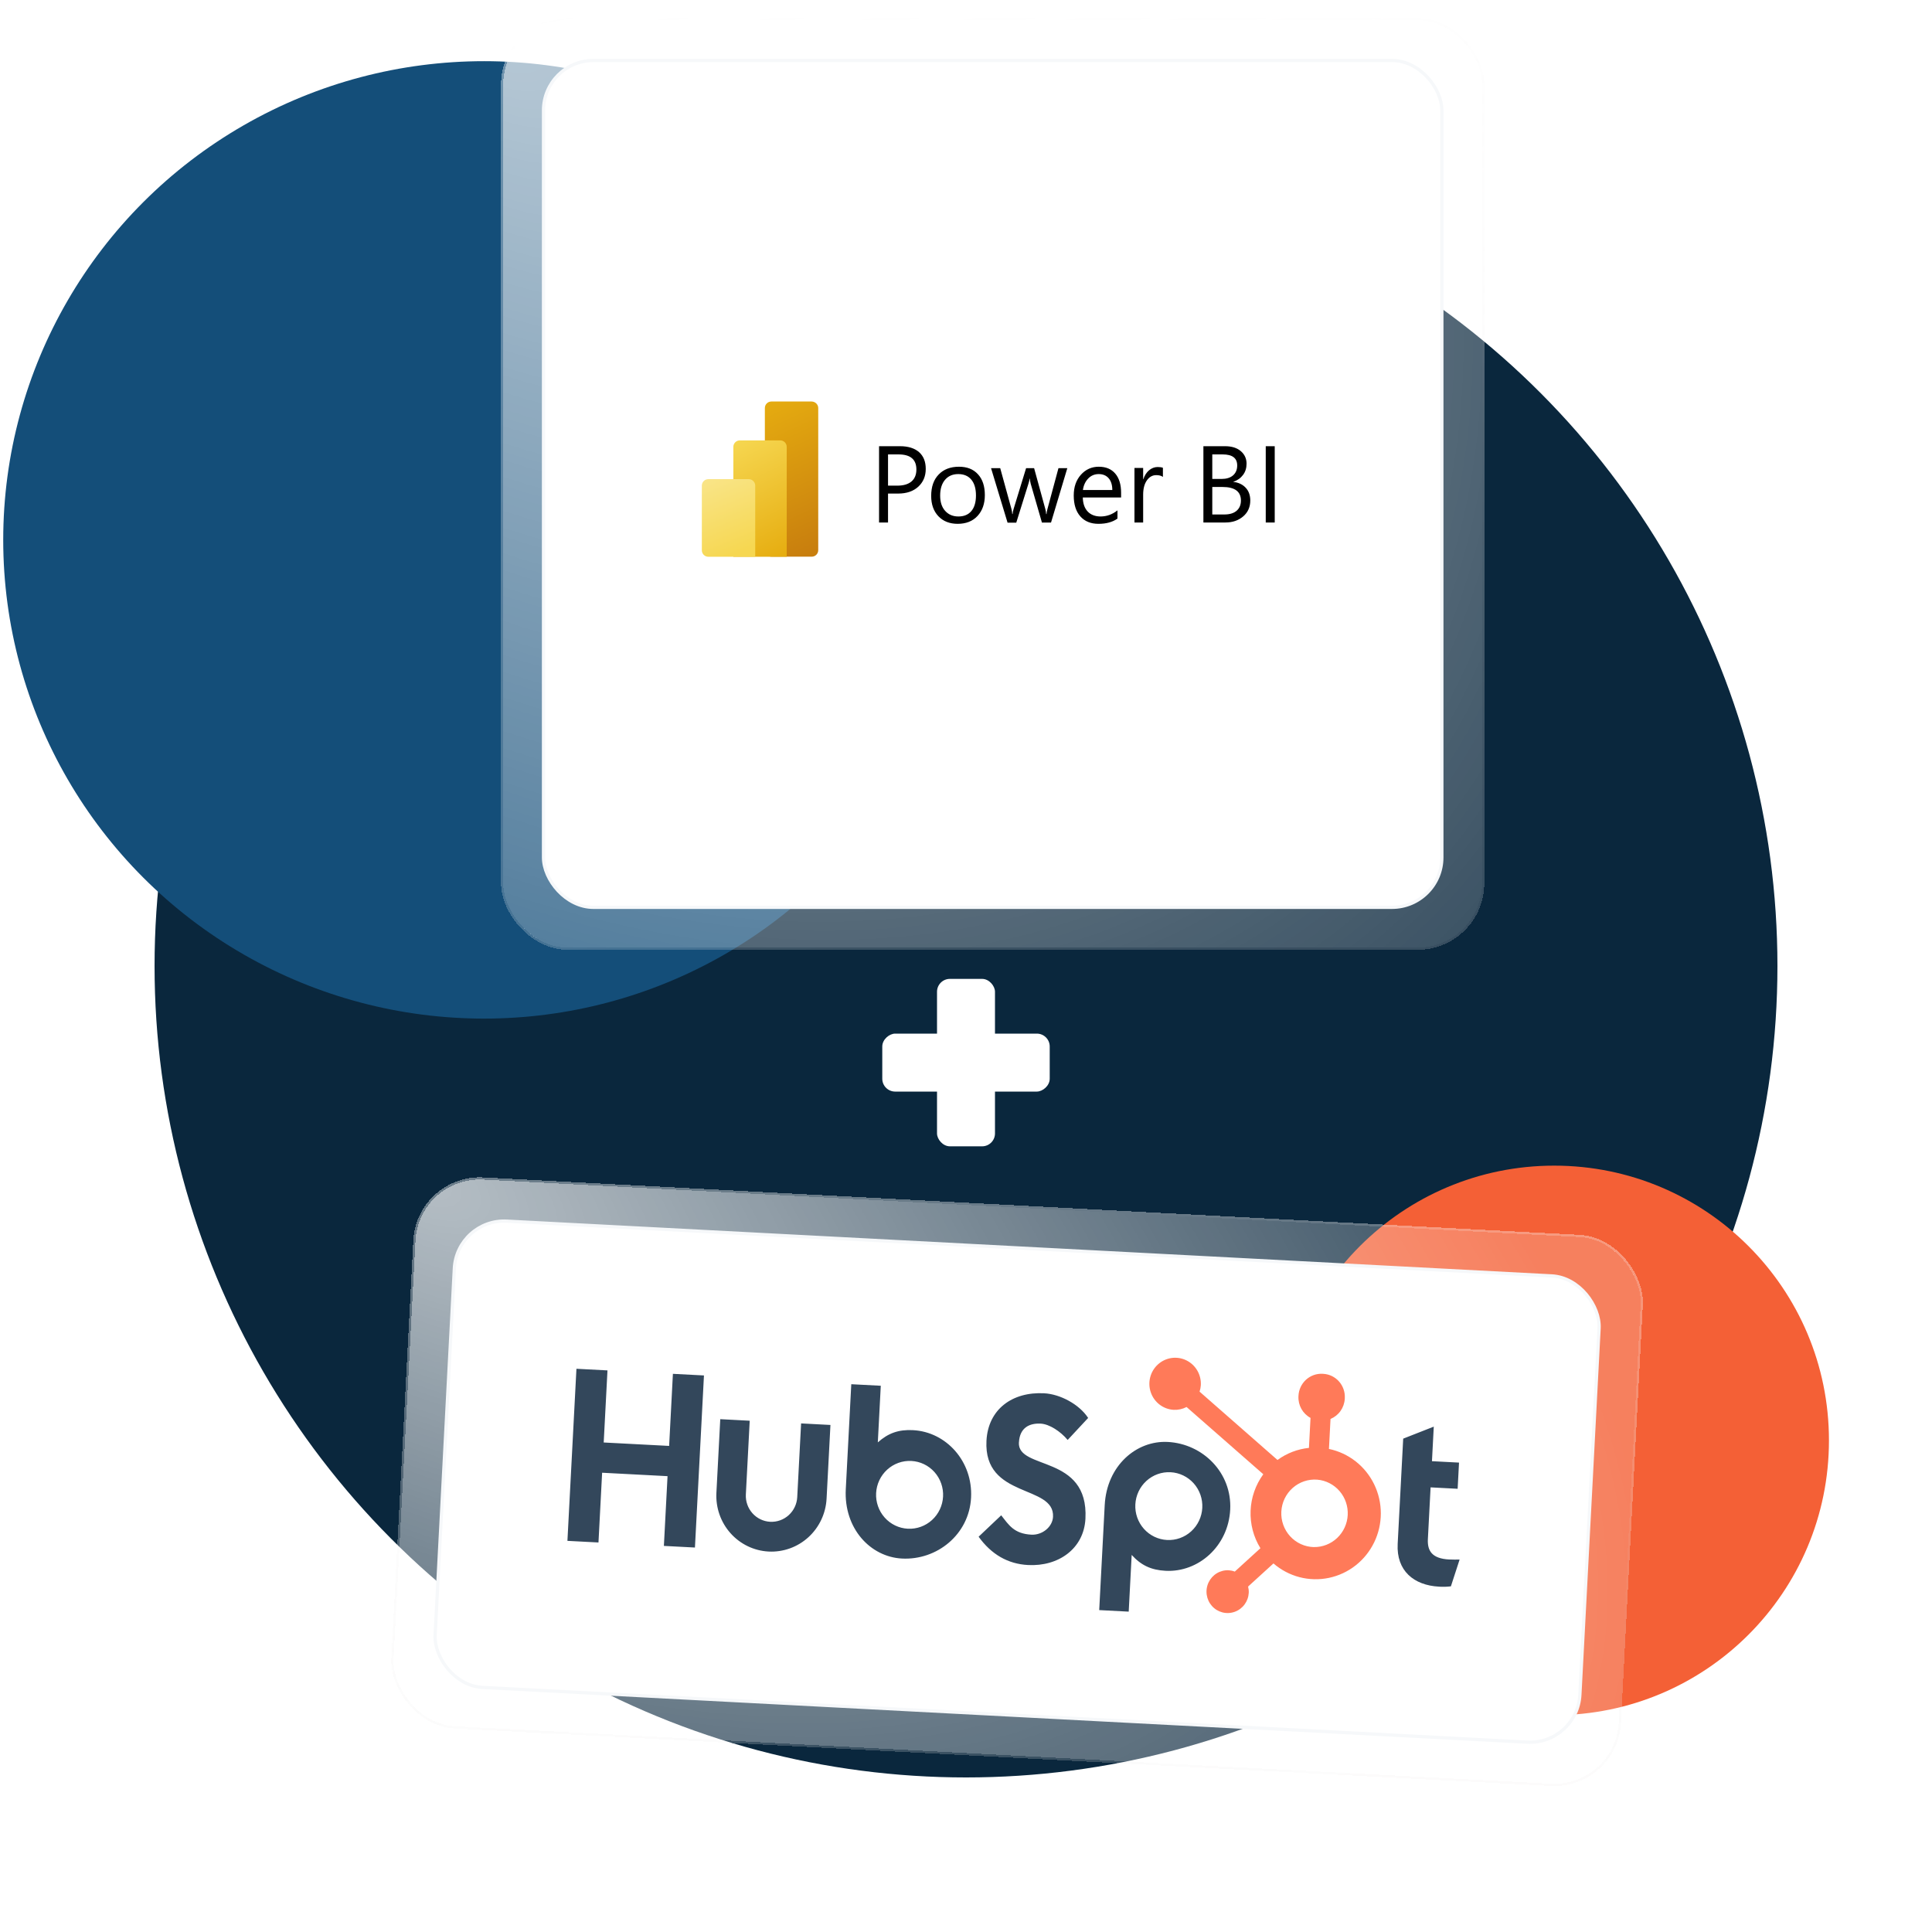 <svg width="600" height="600" viewBox="0 0 600 600" fill="none" xmlns="http://www.w3.org/2000/svg">
<g clip-path="url(#clip0_2412_62903)">
<circle cx="300" cy="300" r="252" fill="#0A273D"/>
<ellipse cx="150.333" cy="167.667" rx="149.333" ry="148.667" fill="#144E79"/>
<circle cx="482.666" cy="447.333" r="85.333" fill="#F46036"/>
<g filter="url(#filter0_di_2412_62903)">
<rect x="121.797" y="362" width="381" height="170" rx="20" transform="rotate(3 121.797 362)" fill="url(#paint0_radial_2412_62903)" shape-rendering="crispEdges"/>
<rect x="121.472" y="361.64" width="381.686" height="170.686" rx="20.343" transform="rotate(3 121.472 361.64)" stroke="url(#paint1_linear_2412_62903)" stroke-opacity="0.4" stroke-width="0.686" shape-rendering="crispEdges"/>
<rect x="133.625" y="375.137" width="356" height="145" rx="15.5" transform="rotate(3 133.625 375.137)" fill="white"/>
<rect x="133.625" y="375.137" width="356" height="145" rx="15.5" transform="rotate(3 133.625 375.137)" stroke="#F6F8FA"/>
<g clip-path="url(#clip1_2412_62903)">
<path d="M200.693 423.37L199.52 445.757L179.201 444.692L180.374 422.305L170.734 421.8L167.934 475.241L177.576 475.746L178.711 454.085L199.025 455.15L197.89 476.811L207.535 477.316L210.335 423.875L200.693 423.37ZM239.304 461.661C239.192 463.803 238.243 465.813 236.668 467.249C235.092 468.685 233.018 469.43 230.902 469.319C228.786 469.208 226.801 468.251 225.384 466.658C223.967 465.065 223.234 462.966 223.346 460.824L224.546 437.933L215.399 437.453L214.199 460.345C213.959 464.938 215.53 469.437 218.569 472.853C221.607 476.269 225.863 478.322 230.401 478.56C234.938 478.797 239.385 477.201 242.764 474.121C246.143 471.042 248.176 466.731 248.417 462.138L249.617 439.247L240.504 438.769L239.304 461.661ZM308.155 444.68C308.401 439.986 311.545 438.659 314.904 438.835C317.612 438.977 321.078 441.252 323.286 443.905L329.65 437.071C326.874 432.82 320.958 429.673 315.991 429.412C306.067 428.892 298.582 434.399 298.071 444.151C297.123 462.246 319.272 457.648 318.741 467.776C318.577 470.898 315.437 473.499 312.008 473.319C306.598 473.036 304.985 470.268 302.649 467.306L295.633 473.955C299.609 479.461 304.714 482.42 310.995 482.749C320.424 483.243 328.32 477.686 328.807 468.378C329.86 448.291 307.683 453.388 308.139 444.679M441.784 481.032C436.379 480.748 434.966 478.301 435.156 474.677L435.997 458.63L444.4 459.07L444.826 450.939L436.423 450.499L436.985 439.772L427.49 443.499L425.777 476.185C425.339 484.546 430.818 489.058 438.631 489.467C439.856 489.552 441.088 489.516 442.305 489.363L445.009 481.05C443.985 481.068 442.81 481.078 441.784 481.024M275.307 440.861C270.777 440.623 267.544 441.789 264.327 444.664L265.249 427.074L256.089 426.594L254.38 459.198C253.741 471.402 262.018 480.222 271.815 480.735C282.682 481.305 292.687 473.295 293.287 461.836C293.88 450.519 285.537 441.405 275.307 440.869M273.645 471.473C272.28 471.401 270.943 471.058 269.709 470.464C268.476 469.869 267.37 469.033 266.456 468.006C265.542 466.978 264.837 465.778 264.382 464.474C263.926 463.17 263.729 461.787 263.801 460.406C263.874 459.024 264.215 457.67 264.804 456.42C265.393 455.171 266.22 454.051 267.236 453.125C268.253 452.198 269.439 451.483 270.728 451.02C272.017 450.558 273.383 450.356 274.748 450.428C277.505 450.572 280.091 451.82 281.938 453.895C283.784 455.971 284.739 458.704 284.592 461.495C284.446 464.286 283.211 466.905 281.158 468.776C279.105 470.647 276.403 471.617 273.645 471.473ZM373.765 465.566C374.366 454.086 365.273 445.096 354.386 444.525C344.592 444.012 335.435 451.916 334.795 464.122L333.086 496.745L342.245 497.225L343.168 479.612C346.063 482.801 349.161 484.304 353.686 484.541C363.916 485.077 373.172 476.885 373.765 465.566ZM365.096 464.995C364.95 467.786 363.715 470.405 361.662 472.276C359.609 474.147 356.907 475.117 354.15 474.973C351.393 474.828 348.806 473.581 346.96 471.506C345.114 469.43 344.159 466.696 344.306 463.906C344.452 461.115 345.687 458.496 347.74 456.625C349.793 454.753 352.495 453.783 355.253 453.928C358.01 454.072 360.596 455.319 362.442 457.395C364.288 459.471 365.243 462.204 365.096 464.995Z" fill="#33475B"/>
<path d="M404.433 446.698L404.921 437.381C406.168 436.869 407.245 436.01 408.029 434.903C408.812 433.796 409.269 432.488 409.347 431.129L409.358 430.915C409.566 426.953 406.561 423.574 402.646 423.369L402.435 423.358C400.555 423.259 398.713 423.921 397.313 425.197C395.913 426.472 395.071 428.258 394.971 430.161L394.96 430.375C394.895 431.734 395.213 433.084 395.876 434.266C396.54 435.449 397.522 436.416 398.708 437.056L398.219 446.372C394.695 446.731 391.326 448.025 388.453 450.125L364.253 428.901C364.468 428.252 364.597 427.581 364.643 426.903C364.73 425.304 364.347 423.716 363.541 422.339C362.736 420.962 361.545 419.858 360.119 419.167C358.693 418.476 357.096 418.229 355.53 418.457C353.964 418.685 352.499 419.378 351.321 420.448C350.143 421.518 349.305 422.917 348.912 424.469C348.519 426.02 348.59 427.654 349.115 429.164C349.64 430.673 350.595 431.991 351.861 432.95C353.126 433.909 354.645 434.466 356.224 434.551C357.607 434.617 358.982 434.314 360.214 433.674L384.045 454.556C381.633 457.853 380.257 461.809 380.097 465.906C379.938 470.004 381.001 474.053 383.149 477.527L375.188 484.786C374.587 484.556 373.956 484.418 373.315 484.375C372.018 484.308 370.731 484.632 369.615 485.305C368.499 485.979 367.605 486.971 367.046 488.158C366.486 489.345 366.287 490.672 366.473 491.973C366.659 493.273 367.221 494.488 368.089 495.464C368.957 496.441 370.092 497.134 371.351 497.457C372.609 497.78 373.934 497.718 375.158 497.279C376.383 496.84 377.451 496.044 378.23 494.99C379.008 493.937 379.46 492.675 379.53 491.363C379.556 490.713 379.486 490.063 379.322 489.434L387.199 482.253C389.538 484.281 392.306 485.74 395.29 486.518C398.274 487.295 401.395 487.371 404.414 486.739C407.433 486.108 410.27 484.785 412.708 482.872C415.146 480.96 417.119 478.509 418.478 475.707C419.836 472.904 420.543 469.826 420.544 466.706C420.546 463.586 419.842 460.508 418.486 457.708C417.13 454.908 415.159 452.46 412.723 450.552C410.287 448.643 407.452 447.325 404.433 446.698ZM399.727 477.177C398.343 477.143 396.979 476.829 395.718 476.252C394.456 475.676 393.322 474.85 392.382 473.822C391.442 472.794 390.716 471.585 390.245 470.268C389.775 468.95 389.57 467.55 389.644 466.15C389.717 464.751 390.067 463.38 390.672 462.118C391.278 460.857 392.127 459.731 393.169 458.807C394.211 457.883 395.426 457.18 396.741 456.738C398.055 456.297 399.444 456.127 400.824 456.238C403.498 456.473 405.976 457.75 407.737 459.799C409.497 461.848 410.402 464.51 410.261 467.223C410.12 469.937 408.944 472.49 406.981 474.346C405.019 476.202 402.422 477.215 399.738 477.172" fill="#FF7A59"/>
</g>
</g>
<g filter="url(#filter1_di_2412_62903)">
<rect x="148" y="3" width="304" height="288" rx="20" fill="url(#paint2_radial_2412_62903)" shape-rendering="crispEdges"/>
<rect x="147.657" y="2.657" width="304.686" height="288.686" rx="20.343" stroke="url(#paint3_linear_2412_62903)" stroke-opacity="0.4" stroke-width="0.686" shape-rendering="crispEdges"/>
<rect x="160.5" y="15.5" width="279" height="263" rx="15.5" fill="white"/>
<rect x="160.5" y="15.5" width="279" height="263" rx="15.5" stroke="#F6F8FA"/>
<path d="M267.5 150.024V158.979H264.713V135.287H271.236C273.757 135.287 275.744 135.91 277.137 137.126C278.531 138.371 279.213 140.091 279.213 142.344C279.213 144.598 278.442 146.436 276.9 147.86C275.358 149.283 273.253 149.995 270.643 149.995H267.5V150.024ZM267.5 137.808V147.534H270.406C272.334 147.534 273.787 147.089 274.795 146.229C275.803 145.369 276.307 144.124 276.307 142.522C276.307 139.409 274.469 137.837 270.762 137.837H267.5V137.808ZM289.117 159.394C286.626 159.394 284.61 158.594 283.127 157.022C281.644 155.451 280.903 153.345 280.903 150.736C280.903 147.889 281.674 145.665 283.246 144.064C284.788 142.463 286.893 141.662 289.532 141.662C292.052 141.662 294.009 142.433 295.433 144.005C296.856 145.547 297.568 147.711 297.568 150.469C297.568 153.167 296.797 155.332 295.284 156.963C293.772 158.594 291.697 159.394 289.117 159.394ZM289.324 143.946C287.575 143.946 286.211 144.539 285.203 145.725C284.194 146.911 283.69 148.542 283.69 150.617C283.69 152.634 284.194 154.205 285.232 155.362C286.27 156.518 287.634 157.111 289.354 157.111C291.103 157.111 292.438 156.548 293.387 155.421C294.336 154.294 294.81 152.663 294.81 150.588C294.81 148.482 294.336 146.852 293.387 145.695C292.438 144.539 291.074 143.946 289.324 143.946ZM323.187 142.077L318.117 159.009H315.3L311.801 146.911C311.682 146.436 311.593 145.932 311.534 145.339H311.475C311.445 145.725 311.326 146.258 311.119 146.881L307.323 159.039H304.625L299.495 142.107H302.342L305.841 154.828C305.959 155.213 306.019 155.718 306.078 156.34H306.197C306.226 155.866 306.315 155.332 306.493 154.798L310.378 142.107H312.868L316.367 154.858C316.486 155.273 316.575 155.777 316.605 156.37H316.723C316.753 155.955 316.842 155.421 316.99 154.858L320.43 142.107H323.187V142.077ZM339.941 151.21H327.991C328.021 153.108 328.554 154.561 329.503 155.569C330.452 156.577 331.816 157.111 333.506 157.111C335.404 157.111 337.154 156.489 338.755 155.213V157.764C337.272 158.831 335.315 159.394 332.854 159.394C330.452 159.394 328.584 158.624 327.22 157.082C325.856 155.54 325.174 153.375 325.174 150.588C325.174 147.949 325.915 145.814 327.398 144.153C328.881 142.493 330.749 141.662 332.943 141.662C335.167 141.662 336.857 142.374 338.073 143.797C339.289 145.221 339.882 147.207 339.882 149.757V151.21H339.941ZM337.154 148.898C337.154 147.326 336.768 146.11 336.027 145.25C335.285 144.39 334.248 143.946 332.943 143.946C331.668 143.946 330.571 144.39 329.681 145.31C328.792 146.229 328.228 147.415 328.021 148.898H337.154ZM352.84 144.806C352.365 144.45 351.683 144.272 350.794 144.272C349.637 144.272 348.659 144.806 347.888 145.903C347.117 147 346.731 148.482 346.731 150.351V158.979H344.033V142.048H346.731V145.547H346.791C347.176 144.361 347.769 143.442 348.57 142.76C349.37 142.107 350.26 141.751 351.238 141.751C351.95 141.751 352.484 141.84 352.869 141.989V144.806H352.84ZM365.442 158.979V135.287H372.173C374.219 135.287 375.85 135.791 377.036 136.799C378.222 137.808 378.845 139.112 378.845 140.713C378.845 142.048 378.489 143.234 377.748 144.212C377.006 145.191 376.028 145.903 374.753 146.318V146.377C376.354 146.555 377.629 147.178 378.578 148.186C379.527 149.194 380.001 150.528 380.001 152.159C380.001 154.176 379.26 155.836 377.807 157.082C376.354 158.327 374.516 158.979 372.292 158.979H365.442ZM368.2 137.808V145.458H371.046C372.558 145.458 373.774 145.102 374.634 144.361C375.494 143.619 375.939 142.582 375.939 141.277C375.939 138.964 374.427 137.837 371.402 137.837H368.2V137.808ZM368.2 147.949V156.489H371.965C373.596 156.489 374.871 156.103 375.761 155.332C376.651 154.561 377.095 153.494 377.095 152.159C377.095 149.372 375.198 147.949 371.372 147.949H368.2ZM387.592 158.979H384.805V135.287H387.592V158.979Z" fill="black"/>
<path d="M245.825 123.427V167.579C245.825 168.676 244.935 169.595 243.808 169.595H231.265C230.168 169.595 229.249 168.706 229.249 167.579V123.427C229.249 122.329 230.139 121.41 231.265 121.41H243.808C244.905 121.44 245.825 122.329 245.825 123.427Z" fill="url(#paint4_linear_2412_62903)"/>
<path d="M236.04 135.495V169.625H219.464V135.495C219.464 134.398 220.353 133.479 221.48 133.479H234.023C235.12 133.479 236.04 134.368 236.04 135.495Z" fill="url(#paint5_linear_2412_62903)"/>
<path d="M209.679 147.533V167.608C209.679 168.705 210.568 169.624 211.695 169.624H226.254V147.533C226.254 146.436 225.365 145.517 224.238 145.517H211.695C210.598 145.517 209.679 146.406 209.679 147.533Z" fill="url(#paint6_linear_2412_62903)"/>
</g>
<rect x="291" y="304" width="18" height="52" rx="4" fill="white"/>
<rect x="326" y="321" width="18" height="52" rx="4" transform="rotate(90 326 321)" fill="white"/>
</g>
<defs>
<filter id="filter0_di_2412_62903" x="90.899" y="335" width="453.375" height="253.707" filterUnits="userSpaceOnUse" color-interpolation-filters="sRGB">
<feFlood flood-opacity="0" result="BackgroundImageFix"/>
<feColorMatrix in="SourceAlpha" type="matrix" values="0 0 0 0 0 0 0 0 0 0 0 0 0 0 0 0 0 0 127 0" result="hardAlpha"/>
<feOffset dx="10" dy="5"/>
<feGaussianBlur stdDeviation="16"/>
<feComposite in2="hardAlpha" operator="out"/>
<feColorMatrix type="matrix" values="0 0 0 0 0.957 0 0 0 0 0.376 0 0 0 0 0.212 0 0 0 0.1 0"/>
<feBlend mode="normal" in2="BackgroundImageFix" result="effect1_dropShadow_2412_62903"/>
<feBlend mode="normal" in="SourceGraphic" in2="effect1_dropShadow_2412_62903" result="shape"/>
<feColorMatrix in="SourceAlpha" type="matrix" values="0 0 0 0 0 0 0 0 0 0 0 0 0 0 0 0 0 0 127 0" result="hardAlpha"/>
<feOffset dx="-1.715" dy="-1.715"/>
<feGaussianBlur stdDeviation="42.868"/>
<feComposite in2="hardAlpha" operator="arithmetic" k2="-1" k3="1"/>
<feColorMatrix type="matrix" values="0 0 0 0 1 0 0 0 0 1 0 0 0 0 1 0 0 0 0.02 0"/>
<feBlend mode="normal" in2="shape" result="effect2_innerShadow_2412_62903"/>
</filter>
<filter id="filter1_di_2412_62903" x="125.314" y="-24.686" width="369.371" height="353.371" filterUnits="userSpaceOnUse" color-interpolation-filters="sRGB">
<feFlood flood-opacity="0" result="BackgroundImageFix"/>
<feColorMatrix in="SourceAlpha" type="matrix" values="0 0 0 0 0 0 0 0 0 0 0 0 0 0 0 0 0 0 127 0" result="hardAlpha"/>
<feOffset dx="10" dy="5"/>
<feGaussianBlur stdDeviation="16"/>
<feComposite in2="hardAlpha" operator="out"/>
<feColorMatrix type="matrix" values="0 0 0 0 0.957 0 0 0 0 0.376 0 0 0 0 0.212 0 0 0 0.1 0"/>
<feBlend mode="normal" in2="BackgroundImageFix" result="effect1_dropShadow_2412_62903"/>
<feBlend mode="normal" in="SourceGraphic" in2="effect1_dropShadow_2412_62903" result="shape"/>
<feColorMatrix in="SourceAlpha" type="matrix" values="0 0 0 0 0 0 0 0 0 0 0 0 0 0 0 0 0 0 127 0" result="hardAlpha"/>
<feOffset dx="-1.715" dy="-1.715"/>
<feGaussianBlur stdDeviation="42.868"/>
<feComposite in2="hardAlpha" operator="arithmetic" k2="-1" k3="1"/>
<feColorMatrix type="matrix" values="0 0 0 0 1 0 0 0 0 1 0 0 0 0 1 0 0 0 0.02 0"/>
<feBlend mode="normal" in2="shape" result="effect2_innerShadow_2412_62903"/>
</filter>
<radialGradient id="paint0_radial_2412_62903" cx="0" cy="0" r="1" gradientUnits="userSpaceOnUse" gradientTransform="translate(121.797 362) rotate(24.046) scale(417.206 215.743)">
<stop stop-color="white" stop-opacity="0.7"/>
<stop offset="1" stop-color="white" stop-opacity="0.2"/>
</radialGradient>
<linearGradient id="paint1_linear_2412_62903" x1="121.797" y1="362" x2="138.441" y2="556.658" gradientUnits="userSpaceOnUse">
<stop stop-color="white"/>
<stop offset="1" stop-color="#EEEDED" stop-opacity="0.5"/>
</linearGradient>
<radialGradient id="paint2_radial_2412_62903" cx="0" cy="0" r="1" gradientUnits="userSpaceOnUse" gradientTransform="translate(148 3) rotate(43.452) scale(418.76 290.546)">
<stop stop-color="white" stop-opacity="0.7"/>
<stop offset="1" stop-color="white" stop-opacity="0.2"/>
</radialGradient>
<linearGradient id="paint3_linear_2412_62903" x1="148" y1="3" x2="206.381" y2="324.585" gradientUnits="userSpaceOnUse">
<stop stop-color="white"/>
<stop offset="1" stop-color="#EEEDED" stop-opacity="0.5"/>
</linearGradient>
<linearGradient id="paint4_linear_2412_62903" x1="226.515" y1="121.421" x2="247.277" y2="166.803" gradientUnits="userSpaceOnUse">
<stop stop-color="#E6AD10"/>
<stop offset="1" stop-color="#C87E0E"/>
</linearGradient>
<linearGradient id="paint5_linear_2412_62903" x1="218.563" y1="133.927" x2="236.053" y2="168.906" gradientUnits="userSpaceOnUse">
<stop stop-color="#F6D751"/>
<stop offset="1" stop-color="#E6AD10"/>
</linearGradient>
<linearGradient id="paint6_linear_2412_62903" x1="212.558" y1="144.341" x2="222.188" y2="167.879" gradientUnits="userSpaceOnUse">
<stop stop-color="#F9E589"/>
<stop offset="1" stop-color="#F6D751"/>
</linearGradient>
<clipPath id="clip0_2412_62903">
<rect width="600" height="600" fill="white"/>
</clipPath>
<clipPath id="clip1_2412_62903">
<rect width="277" height="82" fill="white" transform="translate(171.423 408.661) rotate(3)"/>
</clipPath>
</defs>
</svg>
